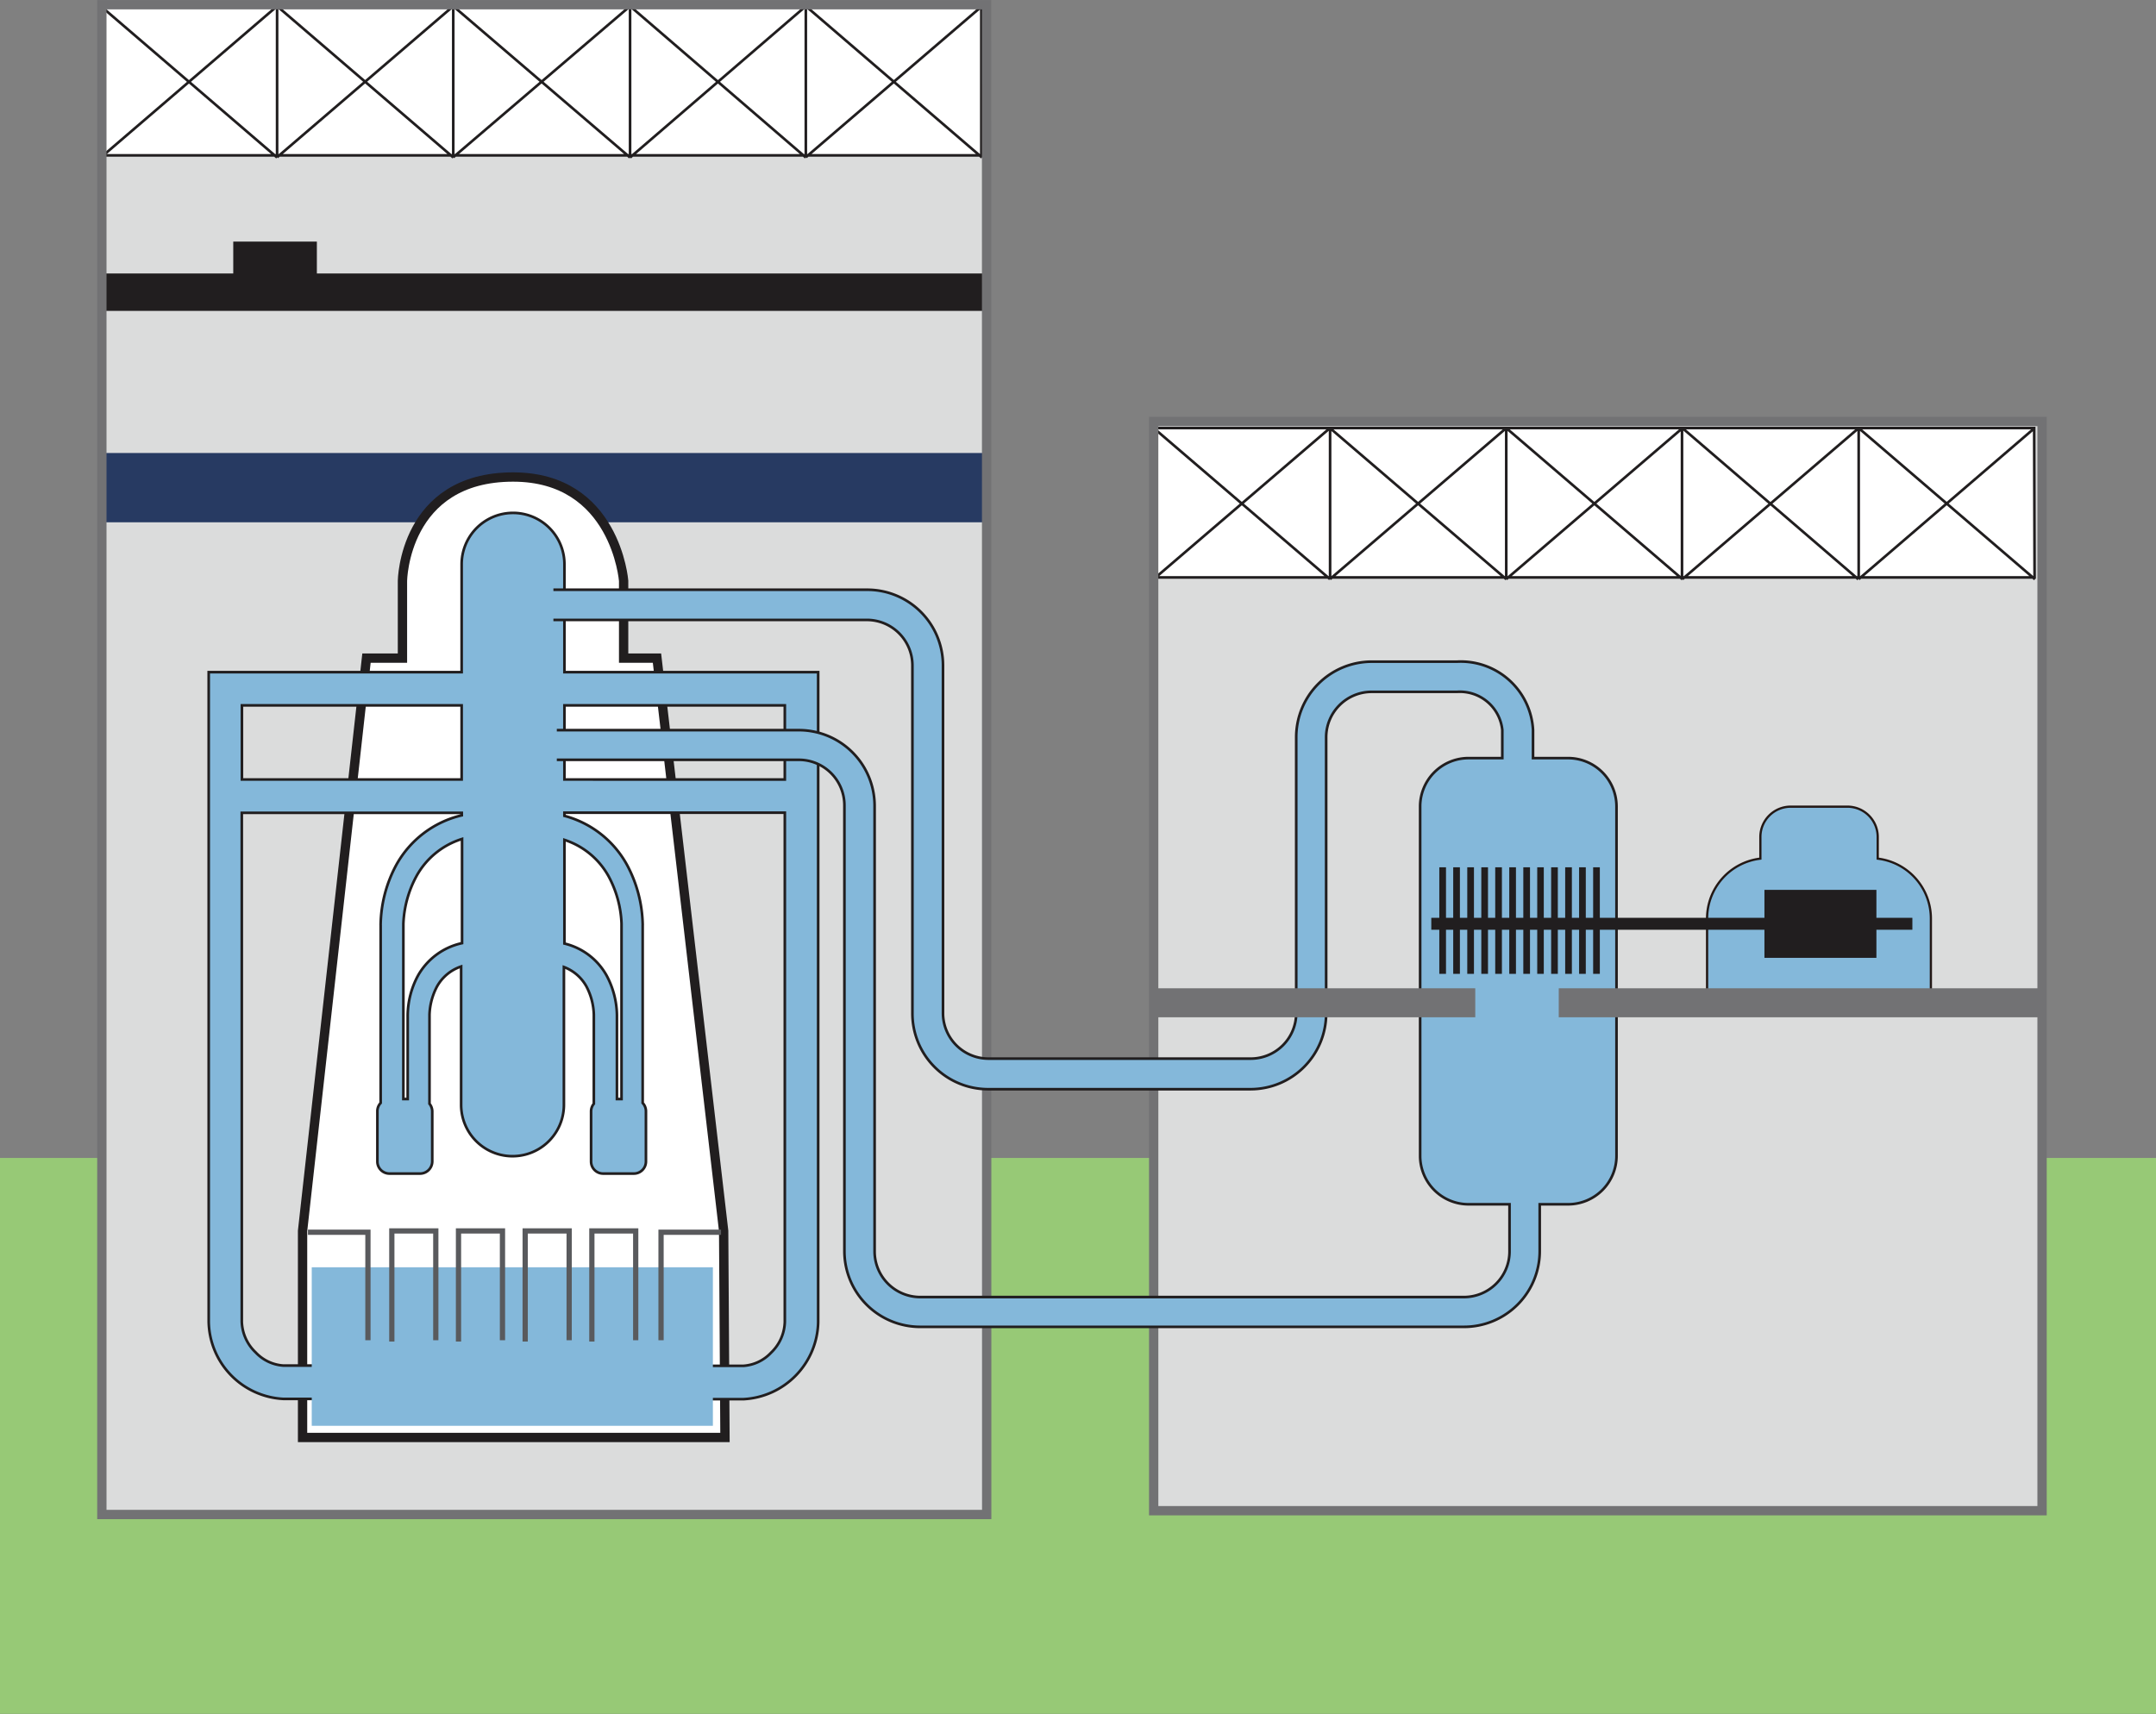 <svg id="レイヤー_1" data-name="レイヤー 1" xmlns="http://www.w3.org/2000/svg" width="164.25" height="130.61" viewBox="0 0 164.25 130.61"><rect x="0" y="0" width="164.25" height="130.61" fill="#808080" stroke="none"/><defs><style>.cls-1{fill:#97c976;}.cls-2{fill:#dbdcdc;}.cls-3{fill:#273a62;}.cls-4{fill:#fff;}.cls-10,.cls-12,.cls-5,.cls-7,.cls-8{fill:none;}.cls-5,.cls-8{stroke:#211e1f;}.cls-5{stroke-width:0.2px;}.cls-6{fill:#211e1f;}.cls-7{stroke:#727274;stroke-width:0.71px;}.cls-8{stroke-width:0.71px;}.cls-9{fill:#84b8da;}.cls-10{stroke:#231815;stroke-width:0.17px;}.cls-11{fill:#727274;}.cls-12{stroke:#595a5d;stroke-width:0.4px;}</style></defs><title>img_01_03</title><rect class="cls-1" y="88.24" width="164.25" height="42.36"/><rect class="cls-2" x="7.76" y="0.36" width="67.41" height="115.05"/><rect class="cls-3" x="7.62" y="34.52" width="67.68" height="5.28"/><rect class="cls-2" x="87.89" y="32.15" width="67.68" height="82.98"/><rect class="cls-4" x="87.89" y="32.62" width="67.08" height="11.37"/><path class="cls-5" d="M141.6,32.62V44m13.43.14L141.6,32.62m0,11.51L155,32.62m-26.86,0V44m13.43.14L128.17,32.62m0,11.51L141.6,32.62m-26.85,0V44m13.43.14L114.75,32.62m0,11.51,13.43-11.51m-26.85,0V44m13.43.14L101.32,32.62m0,11.51,13.43-11.51M101.32,44.13,87.89,32.62m0,11.51,13.43-11.51m53.65,0H87.89V44H155Z"/><rect class="cls-4" x="7.68" y="0.47" width="67.08" height="11.37"/><path class="cls-5" d="M61.39.47V11.85M74.81,12,61.39.47m0,11.51L74.81.47M48,.47V11.85M61.39,12,48,.47M48,12,61.39.47M34.53.47V11.85M48,12,34.53.47m0,11.51L48,.47M21.11.47V11.85M34.54,12,21.11.47m0,11.51L34.53.47M21.11,12,7.68.47M7.68,12,21.11.47m53.65,0H7.68V11.84H74.76Z"/><polyline class="cls-6" points="24.14 20.84 24.14 18.41 17.77 18.41 17.77 20.84 7.62 20.84 7.62 23.69 75.3 23.69 75.3 20.84"/><path class="cls-7" d="M155.57,115.12H87.89v-83h67.68Zm-80.4.29H7.76V.36H75.16Z"/><path class="cls-4" d="M55.23,109.54H23.05V93.8l4.87-43.65h2.74V44.26s.1-7.91,8.43-7.91c7.81,0,8.42,7.91,8.42,7.91v5.89h2.54L55.13,93.8Z"/><path class="cls-8" d="M55.23,109.54H23.05V93.8l4.87-43.65h2.74V44.26s.1-7.91,8.43-7.91c7.81,0,8.42,7.91,8.42,7.91v5.89h2.54L55.13,93.8Z"/><path class="cls-9" d="M43,51.22V43a3.91,3.91,0,1,0-7.83,0v8.22H15.9v49.51a6,6,0,0,0,5.68,5.87h3.76v-2.54H21.58a3.17,3.17,0,0,1-2.1-1,3.37,3.37,0,0,1-1.06-2.35V61.94H35.18v.19a7.7,7.7,0,0,0-5,3.8A9.91,9.91,0,0,0,29,70.39a.78.78,0,0,0,0,.11V84.05a.91.91,0,0,0-.25.62v3.84a.92.92,0,0,0,.92.92h2.34a.93.93,0,0,0,.92-.92V84.67a.93.93,0,0,0-.21-.56V77.32a4.93,4.93,0,0,1,.57-2.14,3.29,3.29,0,0,1,1.84-1.53V84.19a3.91,3.91,0,1,0,7.83,0V73.69a3.27,3.27,0,0,1,1.72,1.49,4.9,4.9,0,0,1,.56,2.14v6.79a.92.92,0,0,0-.21.56v3.84a.92.92,0,0,0,.92.92h2.34a.93.93,0,0,0,.92-.92V84.67a.92.92,0,0,0-.25-.62V70.5a.62.62,0,0,0,0-.11,10,10,0,0,0-1.18-4.46A7.69,7.69,0,0,0,43,62.17v-.24H59.79v38.8a3.38,3.38,0,0,1-1.05,2.35,3.18,3.18,0,0,1-2.1,1H52.88v2.54h3.76a6,6,0,0,0,5.69-5.87V51.22m-43.9,2.53H35.18v5.65H18.43Zm13.41,20.6a6.52,6.52,0,0,0-.78,3,.83.83,0,0,0,0,.09v6.31h-.33V70.39h0a8.29,8.29,0,0,1,1-3.63,6,6,0,0,1,3.47-2.83v7.94a5.08,5.08,0,0,0-3.34,2.49m14.51-7.6a8.25,8.25,0,0,1,1,3.63h0V83.75H47V77.44s0-.06,0-.09a6.57,6.57,0,0,0-.78-3A5,5,0,0,0,43,71.9V64a5.94,5.94,0,0,1,3.35,2.79m13.44-7.35H43V53.75H59.79Z"/><path class="cls-5" d="M43,51.22V43a3.91,3.91,0,1,0-7.83,0v8.22H15.9v49.51a6,6,0,0,0,5.68,5.87h3.76v-2.54H21.58a3.18,3.18,0,0,1-2.1-1,3.38,3.38,0,0,1-1.06-2.35V61.94H35.18v.19a7.7,7.7,0,0,0-5,3.8A9.91,9.91,0,0,0,29,70.39a.78.78,0,0,0,0,.11V84.05a.9.9,0,0,0-.25.62v3.84a.92.92,0,0,0,.92.92h2.34a.93.93,0,0,0,.92-.92V84.67a.93.93,0,0,0-.21-.56V77.32a4.94,4.94,0,0,1,.57-2.14,3.3,3.3,0,0,1,1.84-1.53V84.19a3.91,3.91,0,1,0,7.83,0V73.69a3.27,3.27,0,0,1,1.72,1.49,4.9,4.9,0,0,1,.56,2.14v6.79a.92.92,0,0,0-.21.56v3.84a.92.92,0,0,0,.92.92h2.34a.92.92,0,0,0,.92-.92V84.67a.91.91,0,0,0-.25-.62V70.5a.62.62,0,0,0,0-.11,10,10,0,0,0-1.18-4.46A7.69,7.69,0,0,0,43,62.17v-.24H59.79v38.8a3.38,3.38,0,0,1-1.05,2.35,3.18,3.18,0,0,1-2.1,1H52.88v2.54h3.76a6,6,0,0,0,5.69-5.87V51.22ZM18.43,53.75H35.17v5.65H18.43Zm13.41,20.6a6.52,6.52,0,0,0-.78,3,.83.83,0,0,0,0,.09v6.31h-.33V70.39h0a8.29,8.29,0,0,1,1-3.63,6,6,0,0,1,3.47-2.83v7.94A5.08,5.08,0,0,0,31.84,74.35Zm14.51-7.6a8.25,8.25,0,0,1,1,3.63h0V83.75H47V77.44s0-.06,0-.09a6.6,6.6,0,0,0-.78-3A5,5,0,0,0,43,71.9V64A5.94,5.94,0,0,1,46.35,66.75Zm13.44-7.35H43V53.75H59.79Z"/><path class="cls-9" d="M119.46,57.77h-2.68V55.63A5.51,5.51,0,0,0,111,50.42H104.5a5.76,5.76,0,0,0-5.76,5.75V77.22a3.47,3.47,0,0,1-3.45,3.45h-20a3.47,3.47,0,0,1-3.46-3.45V50.69a5.77,5.77,0,0,0-5.75-5.76H42.16v2.31h23.9a3.47,3.47,0,0,1,3.45,3.45V77.22A5.77,5.77,0,0,0,75.27,83h20a5.77,5.77,0,0,0,5.76-5.75V56.17a3.47,3.47,0,0,1,3.45-3.45H111a3.25,3.25,0,0,1,3.45,2.91v2.14h-2.58a3.69,3.69,0,0,0-3.68,3.68V88.08a3.69,3.69,0,0,0,3.68,3.69H115v3.62a3.48,3.48,0,0,1-3.45,3.45H70.09a3.48,3.48,0,0,1-3.46-3.45v-34a5.77,5.77,0,0,0-5.76-5.75H42.42v2.3H60.88a3.47,3.47,0,0,1,3.45,3.45v34a5.76,5.76,0,0,0,5.76,5.75h41.45a5.76,5.76,0,0,0,5.76-5.75V91.77h2.17a3.69,3.69,0,0,0,3.68-3.69V61.45a3.69,3.69,0,0,0-3.68-3.68"/><path class="cls-5" d="M42.42,57.9H60.88a3.47,3.47,0,0,1,3.45,3.45v34a5.77,5.77,0,0,0,5.76,5.76h41.45a5.77,5.77,0,0,0,5.76-5.76V91.77h2.17a3.69,3.69,0,0,0,3.68-3.69V61.45a3.69,3.69,0,0,0-3.68-3.68h-2.68V55.63A5.51,5.51,0,0,0,111,50.42H104.5a5.76,5.76,0,0,0-5.75,5.75V77.22a3.47,3.47,0,0,1-3.45,3.45h-20a3.47,3.47,0,0,1-3.46-3.45V50.69a5.77,5.77,0,0,0-5.75-5.75H42.16"/><path class="cls-5" d="M42.16,47.24h23.9a3.47,3.47,0,0,1,3.45,3.45V77.22A5.77,5.77,0,0,0,75.27,83h20a5.77,5.77,0,0,0,5.76-5.75V56.17a3.47,3.47,0,0,1,3.45-3.45H111a3.25,3.25,0,0,1,3.45,2.91v2.14h-2.58a3.69,3.69,0,0,0-3.68,3.68V88.08a3.69,3.69,0,0,0,3.68,3.69H115v3.62a3.48,3.48,0,0,1-3.46,3.45H70.09a3.48,3.48,0,0,1-3.46-3.45v-34a5.77,5.77,0,0,0-5.76-5.75H42.42"/><path class="cls-9" d="M143.05,65.43V63.77a2.31,2.31,0,0,0-2.3-2.3h-4.34a2.31,2.31,0,0,0-2.3,2.3v1.66A4.6,4.6,0,0,0,130.05,70v5.55h17.05V70a4.6,4.6,0,0,0-4.05-4.54"/><path class="cls-10" d="M143.05,65.43V63.77a2.31,2.31,0,0,0-2.3-2.3h-4.34a2.31,2.31,0,0,0-2.3,2.3v1.66A4.6,4.6,0,0,0,130.05,70v5.55h17.05V70A4.6,4.6,0,0,0,143.05,65.43Z"/><rect class="cls-6" x="134.42" y="67.81" width="8.53" height="5.18"/><rect class="cls-6" x="109.04" y="69.94" width="36.65" height="0.91"/><rect class="cls-6" x="109.65" y="66.09" width="0.51" height="8.12"/><rect class="cls-6" x="110.71" y="66.09" width="0.51" height="8.12"/><rect class="cls-6" x="111.78" y="66.09" width="0.51" height="8.12"/><rect class="cls-6" x="112.85" y="66.09" width="0.51" height="8.12"/><rect class="cls-6" x="113.91" y="66.09" width="0.51" height="8.12"/><rect class="cls-6" x="114.98" y="66.09" width="0.51" height="8.12"/><rect class="cls-6" x="116.05" y="66.09" width="0.51" height="8.12"/><rect class="cls-6" x="117.11" y="66.09" width="0.5" height="8.12"/><rect class="cls-6" x="118.17" y="66.09" width="0.51" height="8.12"/><rect class="cls-6" x="119.24" y="66.09" width="0.51" height="8.12"/><rect class="cls-6" x="120.3" y="66.09" width="0.51" height="8.12"/><rect class="cls-6" x="121.37" y="66.09" width="0.51" height="8.12"/><rect class="cls-11" x="88.16" y="75.31" width="24.23" height="2.21"/><rect class="cls-11" x="118.75" y="75.31" width="36.68" height="2.21"/><rect class="cls-9" x="23.75" y="96.57" width="30.56" height="12.08"/><polyline class="cls-12" points="23.46 93.9 28.03 93.9 28.03 102.13"/><polyline class="cls-12" points="54.93 93.9 50.36 93.9 50.36 102.13"/><polyline class="cls-12" points="29.85 102.23 29.85 93.8 33.2 93.8 33.2 102.13"/><polyline class="cls-12" points="34.93 102.23 34.93 93.8 38.28 93.8 38.28 102.13"/><polyline class="cls-12" points="40.01 102.23 40.01 93.8 43.36 93.8 43.36 102.13"/><polyline class="cls-12" points="45.09 102.23 45.09 93.8 48.43 93.8 48.43 102.13"/></svg>